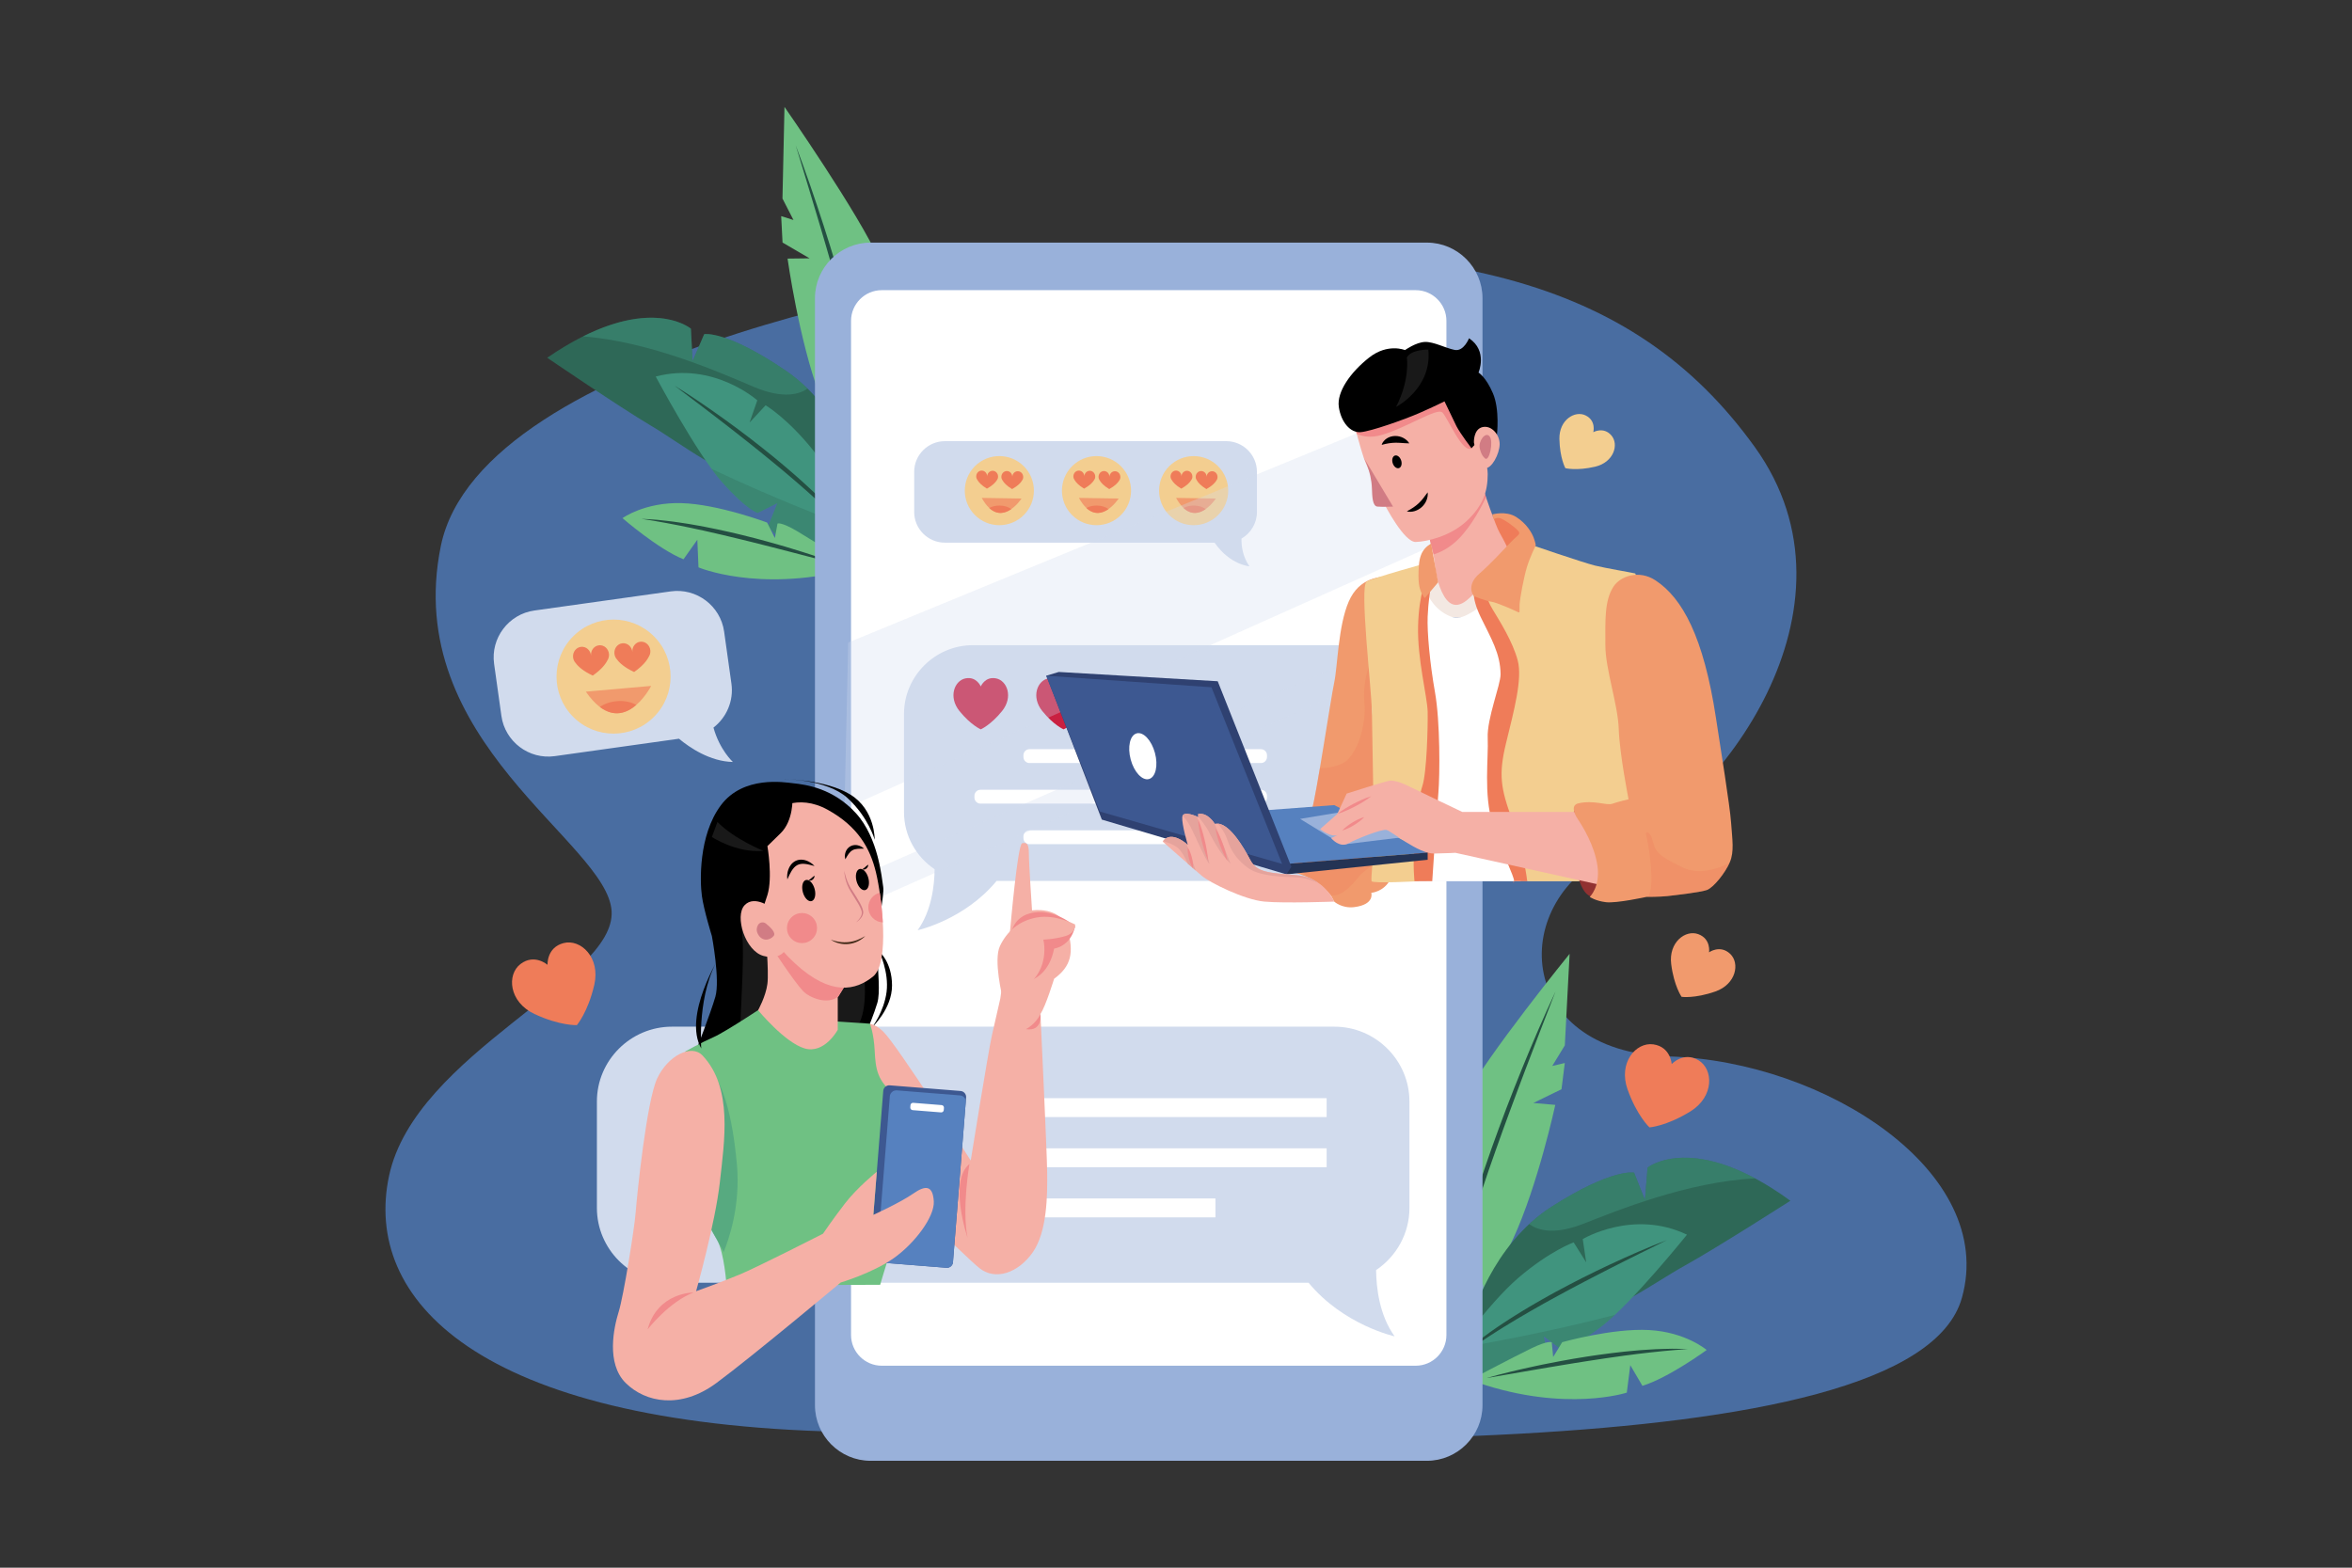<?xml version="1.0" encoding="utf-8"?>
<!-- Generator: Adobe Illustrator 27.5.0, SVG Export Plug-In . SVG Version: 6.00 Build 0)  -->
<svg version="1.1" id="_x30_5" xmlns="http://www.w3.org/2000/svg" xmlns:xlink="http://www.w3.org/1999/xlink" x="0px" y="0px"
	 viewBox="0 0 4680 3120" style="enable-background:new 0 0 4680 3120;" xml:space="preserve">
<rect x="0" y="0" width="4680" height="3120" fill="#333333" stroke="none"/>
<g>
	<rect id="_x30_5_1_" style="opacity:0;fill:#FFFFFF;" width="4680" height="3120"/>
	<g>
		<g>
			<path style="fill:#496DA1;" d="M2154.573,519.488c-207.452,17.379-1197.978,177.452-1277.458,567.407
				s331.304,588.489,339.862,726.281s-390.856,283.176-442.829,526.974c-51.972,243.797,171.362,492.326,896.821,509.341
				s2135.392,82.515,2232.903-266.798c69.619-249.395-270.589-470.788-583.07-480.185s-318.881-315.241-110.17-405.73
				c208.711-90.49,511.783-486.319,281.071-807.101C3248.323,551.28,2864.828,459.986,2154.573,519.488z"/>
		</g>
		<g>
			<g>
				<g>
					<path style="fill:#6FC183;" d="M1560.956,212.742c0,0,149.695,214.862,189.182,305.864
						c39.487,91.001,73.257,248.979,44.824,357.935c-28.433,108.955-38.361,122.471-38.361,122.471s-84.211-101.833-125.547-212.09
						c-41.337-110.257-63.972-272.256-63.972-272.256l43.828-0.55l-53.817-31.409l-2.695-52.552l24.451,7.695l-21.891-42.715
						L1560.956,212.742z"/>
				</g>
				<g>
					<path style="fill:#244F42;" d="M1583.219,289.07c10.098,26.32,19.513,52.889,28.806,79.5
						c4.601,13.321,9.121,26.669,13.616,40.028c4.499,13.357,8.83,26.769,13.176,40.177c8.724,26.807,16.962,53.769,25.113,80.76
						c4.075,13.496,7.95,27.052,11.844,40.602c3.883,13.554,7.686,27.132,11.428,40.728c7.345,27.229,14.442,54.531,21.048,81.961
						c3.277,13.721,6.417,27.476,9.459,41.254c1.525,6.888,3.005,13.787,4.453,20.693c1.397,6.917,2.809,13.83,4.13,20.764
						c2.66,13.861,5.253,27.738,7.462,41.685c2.216,13.945,4.236,27.923,5.899,41.948c1.595,14.032,2.927,28.102,3.59,42.213
						c0.144,3.529,0.331,7.053,0.375,10.586l0.114,5.293c0.021,1.765,0.003,3.531-0.003,5.296
						c-0.005,7.058-0.373,14.113-0.873,21.138c0.047-7.048-0.039-14.084-0.486-21.106l-0.286-5.265l-0.394-5.259
						c-0.23-3.506-0.604-7.003-0.934-10.501c-1.399-13.986-3.252-27.92-5.48-41.796c-2.17-13.884-4.636-27.722-7.328-41.517
						c-2.682-13.796-5.508-27.568-8.532-41.297c-6.082-27.451-12.49-54.838-19.439-82.096c-6.836-27.285-13.981-54.5-21.45-81.63
						c-7.31-27.173-14.983-54.252-22.749-81.307c-3.857-13.535-7.755-27.06-11.721-40.565l-11.92-40.514
						C1616.09,396.863,1599.717,342.97,1583.219,289.07z"/>
				</g>
				<g>
					<path style="fill:#77AFAA;" d="M1680.417,888.264c59.919-106.082,74.764-258.178,77.919-349.563
						c35.716,92.824,63.065,236.521,36.625,337.839c-28.433,108.956-38.361,122.471-38.361,122.471
						S1718.122,952.475,1680.417,888.264z"/>
				</g>
			</g>
			<g>
				<g>
					<path style="fill:#2E6857;" d="M1715.916,964.963c0,0-34.528-147.261-152.916-227.744
						c-118.388-80.483-161.743-72.197-161.743-72.197l-23.13,53.562l-3.388-64.425c0,0-89.77-76.819-285.929,57.813
						c0,0,144.383,98.482,206.208,135.065c61.825,36.584,140.701,101.474,226.735,117.204
						C1607.787,979.973,1715.916,964.963,1715.916,964.963z"/>
				</g>
				<g style="opacity:0.5;">
					<path style="fill:#40947E;" d="M1374.74,654.16l3.388,64.425l23.129-53.563c0,0,43.355-8.286,161.743,72.197
						c16.14,10.972,30.71,23.191,43.858,36.104c-14.649,10.429-46.782,22.08-106.855-3.343
						c-64.829-27.436-204.584-89.95-339.853-100.518C1306.85,596.074,1374.74,654.16,1374.74,654.16z"/>
				</g>
			</g>
			<g>
				<g>
					<path style="fill:#40947E;" d="M1727.779,1090.298c0,0-58.565-130.213-109.878-194.248
						c-51.313-64.035-94.52-89.455-94.52-89.455l-31.923,34.434l15.413-44.252c0,0-87.038-77.76-202.1-47.411
						c0,0,81.757,153.543,131.835,210.03c50.078,56.487,71.149,61.386,71.149,61.386l39.133-19.518l-18.221,45.308
						C1528.667,1046.572,1570.331,1119.041,1727.779,1090.298z"/>
				</g>
				<g>
					<path style="fill:#244F42;" d="M1342.003,767.418c17.429,10.66,34.446,21.958,51.394,33.359
						c8.449,5.735,16.842,11.554,25.227,17.387c8.383,5.835,16.666,11.811,24.956,17.777c16.605,11.903,32.901,24.228,49.168,36.596
						c16.2,12.456,32.164,25.221,48.037,38.103l11.797,9.794l11.708,9.903c3.915,3.287,7.775,6.639,11.641,9.984
						c3.853,3.361,7.772,6.644,11.55,10.092l11.419,10.244l11.298,10.38c3.781,3.442,7.49,6.967,11.196,10.493
						c3.687,3.547,7.409,7.053,11.025,10.675c14.688,14.244,28.803,29.094,42.405,44.382c13.495,15.376,26.524,31.212,38.029,48.106
						c-13.096-15.677-26.929-30.634-41.259-45.09l-5.34-5.449l-5.443-5.351l-5.453-5.338c-1.811-1.785-3.632-3.56-5.497-5.292
						l-11.062-10.512l-11.21-10.357c-15.086-13.657-30.175-27.309-45.71-40.468c-15.445-13.257-30.988-26.406-46.798-39.241
						c-15.701-12.966-31.591-25.709-47.56-38.358c-15.919-12.716-32.058-25.153-48.129-37.692l-24.237-18.644
						c-8.077-6.22-16.191-12.395-24.32-18.552C1374.624,791.963,1358.309,779.717,1342.003,767.418z"/>
				</g>
				<g style="opacity:0.3;">
					<path style="fill:#2E6857;" d="M1415.729,933.009c117.273,55.967,241.879,103.967,296.52,124.35
						c9.654,19.875,15.53,32.939,15.53,32.939c-157.448,28.743-199.112-43.727-199.112-43.727l18.221-45.307l-39.132,19.518
						c0,0-21.071-4.898-71.149-61.386C1430.099,952.057,1423.057,943.076,1415.729,933.009z"/>
				</g>
			</g>
			<g>
				<g>
					<path style="fill:#6FC183;" d="M1716.879,1139.313c0,0-98.193-63.025-130.785-82.201s-39.017-15.09-39.017-15.09l-5.259,28.831
						l-15.421-30.86c0,0-97.449-36.648-170.565-38.677c-73.115-2.029-117.201,29.891-117.201,29.891s71.089,61.729,121.394,81.864
						l27.511-38.899l2.333,55.001c0,0,117.043,49.669,296.153,5.438L1716.879,1139.313z"/>
				</g>
				<g>
					<path style="fill:#244F42;" d="M1670.598,1123.874l-98.09-25.575l-24.512-6.331c-8.176-2.084-16.325-4.272-24.525-6.257
						l-24.536-6.192l-24.569-6.036c-8.169-2.099-16.397-3.934-24.595-5.907l-12.297-2.96c-4.094-1.008-8.223-1.849-12.324-2.827
						l-24.651-5.656l-12.367-2.617l-12.352-2.712c-33.012-6.867-66.111-13.229-99.583-18.249c4.222,0.2,8.441,0.47,12.667,0.704
						l12.676,0.82c4.239,0.197,8.436,0.726,12.645,1.173l12.63,1.368c4.206,0.493,8.425,0.927,12.618,1.506l12.57,1.819
						c4.194,0.592,8.377,1.248,12.565,1.886l6.279,0.972l6.253,1.102l12.509,2.206l12.493,2.3l24.888,5.056
						c8.307,1.65,16.548,3.578,24.801,5.451l12.369,2.864c4.128,0.936,8.239,1.934,12.344,2.96l24.623,6.175
						c8.174,2.185,16.355,4.339,24.514,6.576c8.17,2.195,16.284,4.592,24.426,6.885c4.064,1.17,8.142,2.291,12.195,3.501
						l12.142,3.682c8.094,2.456,16.197,4.875,24.242,7.491l12.08,3.874l12.05,3.968
						C1638.803,1112.295,1654.804,1117.788,1670.598,1123.874z"/>
				</g>
			</g>
		</g>
		<g>
			<g>
				<g>
					<path style="fill:#6FC183;" d="M3123.222,1898.321c0,0-165.228,203.161-211.359,290.981
						c-46.132,87.82-91.532,242.856-71.263,353.621c20.269,110.765,29.167,124.98,29.167,124.98s91.536-95.303,140.941-202.188
						c49.405-106.885,84-266.758,84-266.758l-43.666-3.802l56-27.329l6.588-52.208l-24.954,5.859l25-40.973L3123.222,1898.321z"/>
				</g>
				<g>
					<path style="fill:#244F42;" d="M3095.356,1972.787c-20.453,52.527-40.78,105.055-60.784,157.696l-14.894,39.518
						c-4.958,13.174-9.849,26.372-14.699,39.584c-9.753,26.404-19.414,52.839-28.721,79.395c-9.462,26.5-18.607,53.11-27.449,79.813
						c-8.953,26.668-17.375,53.503-25.478,80.427c-4.034,13.468-7.874,26.991-11.573,40.551
						c-3.709,13.557-7.195,27.174-10.389,40.858c-3.251,13.672-6.134,27.431-8.567,41.274c-0.589,3.463-1.221,6.924-1.711,10.403
						l-0.783,5.215l-0.676,5.229c-0.968,6.97-1.575,13.98-2.052,21.012c0.023-7.043,0.179-14.105,0.698-21.145
						c0.125-1.76,0.238-3.523,0.39-5.281l0.506-5.271c0.305-3.52,0.753-7.02,1.159-10.529c1.708-14.023,4.081-27.955,6.713-41.831
						c2.698-13.863,5.75-27.653,8.995-41.395c3.238-13.745,6.853-27.391,10.535-41.016c1.831-6.816,3.753-13.605,5.659-20.4
						c1.956-6.779,3.944-13.549,5.976-20.305c4.056-13.514,8.208-26.999,12.495-40.439c8.624-26.864,17.727-53.564,27.072-80.173
						c4.741-13.281,9.542-26.539,14.419-39.767c4.888-13.225,9.759-26.455,14.825-39.611c10.132-26.312,20.348-52.588,31.037-78.674
						c5.329-13.049,10.643-26.102,16.121-39.089c5.474-12.988,10.971-25.965,16.549-38.907
						C3071.972,2024.082,3083.333,1998.285,3095.356,1972.787z"/>
				</g>
				<g>
					<path style="fill:#77AFAA;" d="M2953.958,2563.115c-51.881-110.236-55.398-263.015-51.763-354.381
						c-42.506,89.917-80.444,231.189-61.596,334.189c20.269,110.765,29.167,124.979,29.167,124.979
						S2911.592,2624.35,2953.958,2563.115z"/>
				</g>
			</g>
			<g>
				<g>
					<path style="fill:#2E6857;" d="M2928.3,2624.488c0,0,38.776-146.2,159.444-223.222
						c120.668-77.022,163.765-67.484,163.765-67.484l21.57,54.209l5.251-64.3c0,0,91.956-74.189,284.135,66.066
						c0,0-147.173,94.261-210.031,129.04c-62.858,34.779-143.579,97.359-230.032,110.592
						C3035.948,2642.621,2928.3,2624.488,2928.3,2624.488z"/>
				</g>
				<g style="opacity:0.5;">
					<path style="fill:#40947E;" d="M3278.33,2323.69l-5.251,64.3l-21.569-54.209c0,0-43.097-9.538-163.765,67.485
						c-16.451,10.5-31.369,22.293-44.885,34.819c14.341,10.848,46.124,23.425,106.907-0.249
						c65.596-25.548,207.103-83.99,342.62-90.639C3347.872,2267.594,3278.33,2323.69,3278.33,2323.69z"/>
				</g>
			</g>
			<g>
				<g>
					<path style="fill:#40947E;" d="M2877.405,2712.977c0,0,81.902-116.95,144.295-170.249
						c62.392-53.299,109.594-70.183,109.594-70.183l24.913,39.801l-6.858-46.355c0,0,100.054-60.094,207.402-8.745
						c0,0-109.051,135.526-168.817,181.642c-59.767,46.116-81.381,46.984-81.381,46.984l-34.788-26.498l9.418,47.917
						C3081.183,2707.292,3026.69,2770.682,2877.405,2712.977z"/>
				</g>
				<g>
					<path style="fill:#244F42;" d="M3316.798,2468.011c-18.32,9.03-36.639,18.005-54.88,27.137
						c-9.138,4.526-18.264,9.073-27.363,13.672l-27.298,13.778c-18.134,9.309-36.316,18.506-54.333,28.017
						c-18.054,9.437-36.048,18.98-53.899,28.778c-17.934,9.648-35.663,19.656-53.316,29.788
						c-17.723,10.019-35.101,20.606-52.476,31.198l-12.95,8.075l-12.834,8.256c-2.156,1.352-4.277,2.755-6.391,4.169l-6.355,4.223
						l-6.349,4.238l-6.266,4.353c-16.783,11.518-33.171,23.622-48.97,36.571c14.464-14.442,30.226-27.559,46.361-40.137
						c16.223-12.472,32.869-24.417,49.963-35.66c4.23-2.882,8.542-5.629,12.828-8.423c4.301-2.77,8.604-5.538,12.962-8.211
						l13.042-8.082l13.135-7.925c4.357-2.681,8.821-5.171,13.235-7.752c4.424-2.563,8.844-5.133,13.304-7.629l13.355-7.537
						l13.422-7.413c18.004-9.683,36.075-19.235,54.32-28.438c18.294-9.105,36.609-18.162,55.149-26.747
						c9.261-4.309,18.515-8.629,27.843-12.792c9.328-4.16,18.661-8.305,28.035-12.358
						C3278.851,2483.134,3297.682,2475.22,3316.798,2468.011z"/>
				</g>
				<g style="opacity:0.3;">
					<path style="fill:#2E6857;" d="M3213.381,2616.875c-125.676,33.027-257.064,56.856-314.554,66.652
						c-13.203,17.717-21.421,29.45-21.421,29.45c149.285,57.705,203.778-5.686,203.778-5.686l-9.418-47.917l34.788,26.498
						c0,0,21.615-0.868,81.381-46.984C3195.699,2632.897,3204.298,2625.393,3213.381,2616.875z"/>
				</g>
			</g>
			<g>
				<g>
					<path style="fill:#6FC183;" d="M2910.283,2754.124c0,0,103.159-54.518,137.252-70.877c34.093-16.359,40.15-11.745,40.15-11.745
						l2.808,29.172l17.969-29.449c0,0,100.193-28.298,173.219-24.153c73.026,4.145,114.262,39.67,114.262,39.67
						s-76.043,55.512-127.866,71.333l-24.132-41.081l-6.964,54.608c0,0-120.815,39.62-295.557-19.561L2910.283,2754.124z"/>
				</g>
				<g>
					<path style="fill:#244F42;" d="M2957.701,2742.643c16.251-4.731,32.658-8.855,49.087-12.884l12.342-2.937l12.364-2.841
						c8.237-1.928,16.515-3.655,24.787-5.419l12.409-2.645c4.14-0.864,8.298-1.637,12.447-2.46c8.306-1.598,16.593-3.302,24.92-4.8
						c8.319-1.541,16.652-2.997,24.981-4.485l25.056-4.076c4.176-0.677,8.358-1.324,12.55-1.909l12.566-1.81
						c8.382-1.171,16.756-2.397,25.172-3.34l25.226-2.939l12.643-1.238l12.65-1.143l6.323-0.571l6.339-0.438
						c4.226-0.283,8.45-0.584,12.679-0.82l12.678-0.752c4.228-0.223,8.468-0.3,12.7-0.437l12.7-0.297
						c4.232-0.09,8.458-0.263,12.698-0.102l12.7,0.252c4.231,0.124,8.458,0.21,12.681,0.367
						c-33.776,2.178-67.294,5.726-100.768,9.784l-12.537,1.66l-12.544,1.564l-25.04,3.557c-4.168,0.628-8.354,1.118-12.519,1.777
						l-12.502,1.912c-8.335,1.275-16.688,2.409-25.006,3.812l-24.99,3.942l-24.971,4.1c-8.338,1.286-16.642,2.778-24.965,4.166
						l-24.959,4.24L2957.701,2742.643z"/>
				</g>
			</g>
		</g>
		<g>
			<path style="fill:#F3CE90;" d="M3206.305,866.537c-15.565-17.999-35.964-6.409-35.964-6.409s6.184-22.632-15.106-33.26
				s-53.086,8.57-52.331,46.721c0.755,38.152,11.818,58.142,11.818,58.142s22.105,5.775,59.258-2.931
				C3211.133,920.093,3221.869,884.536,3206.305,866.537z"/>
		</g>
		<g>
			<path style="fill:#EF7C59;" d="M3379.529,2110.039c-30.115-17.868-53.185,7.817-53.185,7.817s-1.918-34.471-36.588-39.383
				c-34.67-4.911-70.102,36.706-51.265,89.605c18.837,52.899,43.597,75.644,43.597,75.644s33.546-2.243,81.345-31.713
				S3409.644,2127.907,3379.529,2110.039z"/>
		</g>
		<g>
			<path style="fill:#F19A6D;" d="M3442.512,1898.188c-19.981-18.633-41.842-2.895-41.842-2.895s4.276-26.596-21.334-36.111
				c-25.61-9.515-59.546,16.31-53.993,59.769c5.552,43.459,20.639,64.918,20.639,64.918s25.944,3.874,67.285-10.632
				C3454.608,1958.731,3462.492,1916.821,3442.512,1898.188z"/>
		</g>
		<g>
			<path style="fill:#EF7C59;" d="M1121.336,1876.911c-33.883,8.838-31.852,43.303-31.852,43.303s-25.852-22.883-53.729-1.693
				c-27.877,21.19-23.216,75.648,27.635,99.466c50.851,23.819,84.434,22.217,84.434,22.217s22.001-25.423,34.674-80.127
				C1195.17,1905.373,1155.219,1868.073,1121.336,1876.911z"/>
		</g>
		<g>
			<g>
				<g>
					<path style="fill:#99B1DA;" d="M2839.308,2907.258H1732.179c-60.816,0-110.574-49.758-110.574-110.574V593.416
						c0-60.816,49.758-110.574,110.574-110.574h1107.128c60.816,0,110.574,49.758,110.574,110.574v2203.267
						C2949.882,2857.499,2900.123,2907.258,2839.308,2907.258z"/>
				</g>
				<g>
					<path style="fill:#FFFFFF;" d="M2817.036,2718.035H1754.451c-33.576,0-61.047-27.471-61.047-61.047V638.536
						c0-33.576,27.471-61.047,61.047-61.047h1062.585c33.576,0,61.047,27.471,61.047,61.047v2018.451
						C2878.083,2690.564,2850.612,2718.035,2817.036,2718.035z"/>
				</g>
			</g>
			<g>
				<g>
					<path style="fill:#D1DBED;" d="M3210.487,1284.04h-1274.64c-75.39,0-137.073,61.683-137.073,137.073v195.011
						c0,47.268,24.25,89.145,60.922,113.812c-0.326,31.725-5.831,82.591-33.79,121.372c0,0,92.916-20.318,157.122-98.11h1227.459
						c75.39,0,137.073-61.683,137.073-137.073v-195.011C3347.56,1345.723,3285.877,1284.04,3210.487,1284.04z"/>
				</g>
				<g>
					<path style="fill:#FFFFFF;" d="M2509.06,1518.619h-460.63c-6.6,0-12-5.4-12-12v-3.604c0-6.6,5.4-12,12-12h460.63
						c6.6,0,12,5.4,12,12v3.604C2521.06,1513.219,2515.659,1518.619,2509.06,1518.619z"/>
				</g>
				<g>
					<path style="fill:#FFFFFF;" d="M2509.06,1599.358h-558.121c-6.6,0-12-5.4-12-12v-3.604c0-6.6,5.4-12,12-12h558.121
						c6.6,0,12,5.4,12,12v3.604C2521.06,1593.958,2515.659,1599.358,2509.06,1599.358z"/>
				</g>
				<g>
					<path style="fill:#FFFFFF;" d="M2509.06,1680.097h-460.63c-6.6,0-12-5.4-12-12v-3.604c0-6.6,5.4-12,12-12h460.63
						c6.6,0,12,5.4,12,12v3.604C2521.06,1674.697,2515.659,1680.097,2509.06,1680.097z"/>
				</g>
				<g>
					<g>
						<path style="fill:#C92041;" d="M1981.991,1350.125c-21.98-4.396-30.458,16.014-30.458,16.014s-8.478-20.41-30.458-16.014
							c-21.98,4.396-34.54,37.052-11.932,64.997c22.608,27.946,42.39,36.424,42.39,36.424s19.782-8.478,42.39-36.424
							C2016.531,1387.177,2003.971,1354.521,1981.991,1350.125z"/>
					</g>
					<g>
						<path style="fill:#C92041;" d="M2146.788,1350.125c-21.98-4.396-30.458,16.014-30.458,16.014s-8.478-20.41-30.458-16.014
							s-34.54,37.052-11.932,64.997c22.608,27.946,42.39,36.424,42.39,36.424s19.782-8.478,42.389-36.424
							C2181.327,1387.177,2168.768,1354.521,2146.788,1350.125z"/>
					</g>
					<g>
						<path style="fill:#C92041;" d="M2311.584,1350.125c-21.98-4.396-30.458,16.014-30.458,16.014s-8.478-20.41-30.458-16.014
							c-21.98,4.396-34.54,37.052-11.932,64.997c22.608,27.946,42.39,36.424,42.39,36.424s19.782-8.478,42.39-36.424
							C2346.124,1387.177,2333.564,1354.521,2311.584,1350.125z"/>
					</g>
				</g>
			</g>
			<g>
				<g>
					<path style="fill:#D1DBED;" d="M1336.987,2043.274h1318.229c82.107,0,149.286,67.011,149.286,148.913v211.855
						c0,51.351-26.411,96.844-66.35,123.642c0.355,34.465,6.351,89.725,36.8,131.855c0,0-101.194-22.073-171.121-106.584H1336.987
						c-82.107,0-149.286-67.011-149.286-148.913v-211.855C1187.701,2110.285,1254.88,2043.274,1336.987,2043.274z"/>
				</g>
				<g>
					<rect x="2012.017" y="2185.553" style="fill:#FFFFFF;" width="627.744" height="37.607"/>
				</g>
				<g>
					<rect x="2012.017" y="2285.356" style="fill:#FFFFFF;" width="627.744" height="37.607"/>
				</g>
				<g>
					<rect x="2012.017" y="2385.158" style="fill:#FFFFFF;" width="406.443" height="37.607"/>
				</g>
			</g>
			<g>
				<g>
					<path style="fill:#D1DBED;" d="M1880.046,877.989h560c33.55,0,61,27.45,61,61v80c0,22.54-12.399,42.312-30.705,52.871
						c-0.333,14.118,2.029,35.506,15.705,55.129c0,0-38.262-2.449-69.246-47h-536.754c-33.55,0-61-27.45-61-61v-80
						C1819.046,905.439,1846.496,877.989,1880.046,877.989z"/>
				</g>
				<g>
					<g>
						
							<ellipse transform="matrix(0.707 -0.707 0.707 0.707 5.379 1965.681)" style="fill:#F3CE90;" cx="2375.477" cy="976.348" rx="68.768" ry="68.768"/>
					</g>
					<g>
						<path style="fill:#F19A6D;" d="M2340.171,990.923l79.073,1.245C2419.245,992.168,2376.95,1057.528,2340.171,990.923z"/>
					</g>
					<g>
						<path style="fill:#EF7C59;" d="M2399.028,1013.128c-5.656-4.148-13.844-6.824-22.989-6.968
							c-8.022-0.126-15.367,1.719-20.955,4.852C2371.158,1026.004,2387.07,1021.489,2399.028,1013.128z"/>
					</g>
					<g>
						<path style="fill:#EF7C59;" d="M2372.626,948.682c0.111-6.371-4.665-11.62-10.666-11.724
							c-6.001-0.104-10.955,4.976-11.066,11.347c0.11-6.371-4.665-11.62-10.666-11.724c-6.001-0.104-10.955,4.976-11.066,11.347
							c0,0-0.019,0.206,0.004,0.594c0.078,2.581,0.959,4.951,2.389,6.836c2.579,4.438,7.912,10.497,18.919,17.149
							c11.231-6.267,16.771-12.137,19.502-16.483c1.494-1.834,2.456-4.172,2.624-6.749
							C2372.638,948.888,2372.626,948.682,2372.626,948.682z"/>
					</g>
					<g>
						<path style="fill:#EF7C59;" d="M2422.66,949.549c0.11-6.371-4.665-11.62-10.666-11.724
							c-6.001-0.104-10.955,4.976-11.066,11.347c0.111-6.371-4.665-11.62-10.666-11.724c-6.001-0.104-10.955,4.976-11.066,11.347
							c0,0-0.019,0.206,0.004,0.594c0.079,2.581,0.959,4.951,2.389,6.836c2.58,4.438,7.912,10.497,18.919,17.149
							c11.231-6.267,16.771-12.137,19.502-16.483c1.494-1.834,2.457-4.172,2.624-6.749
							C2422.671,949.755,2422.66,949.549,2422.66,949.549z"/>
					</g>
				</g>
				<g>
					<g>
						
							<ellipse transform="matrix(0.707 -0.707 0.707 0.707 -51.247 1828.974)" style="fill:#F3CE90;" cx="2182.143" cy="976.348" rx="68.768" ry="68.768"/>
					</g>
					<g>
						<path style="fill:#F19A6D;" d="M2146.838,990.923l79.073,1.245C2225.911,992.168,2183.616,1057.528,2146.838,990.923z"/>
					</g>
					<g>
						<path style="fill:#EF7C59;" d="M2205.694,1013.128c-5.656-4.148-13.844-6.824-22.989-6.968
							c-8.022-0.126-15.367,1.719-20.955,4.852C2177.824,1026.004,2193.737,1021.489,2205.694,1013.128z"/>
					</g>
					<g>
						<path style="fill:#EF7C59;" d="M2179.293,948.682c0.11-6.371-4.665-11.62-10.666-11.724
							c-6.001-0.104-10.955,4.976-11.066,11.347c0.111-6.371-4.665-11.62-10.666-11.724c-6.001-0.104-10.955,4.976-11.066,11.347
							c0,0-0.019,0.206,0.004,0.594c0.079,2.581,0.959,4.951,2.389,6.836c2.579,4.438,7.912,10.497,18.919,17.149
							c11.231-6.267,16.771-12.137,19.502-16.483c1.494-1.834,2.457-4.172,2.624-6.749
							C2179.305,948.888,2179.293,948.682,2179.293,948.682z"/>
					</g>
					<g>
						<path style="fill:#EF7C59;" d="M2229.326,949.549c0.11-6.371-4.665-11.62-10.666-11.724
							c-6.001-0.104-10.955,4.976-11.066,11.347c0.11-6.371-4.665-11.62-10.666-11.724c-6.001-0.104-10.955,4.976-11.066,11.347
							c0,0-0.019,0.206,0.004,0.594c0.078,2.581,0.959,4.951,2.389,6.836c2.58,4.438,7.912,10.497,18.919,17.149
							c11.231-6.267,16.771-12.137,19.502-16.483c1.494-1.834,2.456-4.172,2.624-6.749
							C2229.338,949.755,2229.326,949.549,2229.326,949.549z"/>
					</g>
				</g>
				<g>
					<g>
						
							<ellipse transform="matrix(0.707 -0.707 0.707 0.707 -107.873 1692.267)" style="fill:#F3CE90;" cx="1988.81" cy="976.348" rx="68.768" ry="68.768"/>
					</g>
					<g>
						<path style="fill:#F19A6D;" d="M1953.505,990.923l79.073,1.245C2032.578,992.168,1990.283,1057.528,1953.505,990.923z"/>
					</g>
					<g>
						<path style="fill:#EF7C59;" d="M2012.361,1013.128c-5.656-4.148-13.844-6.824-22.989-6.968
							c-8.022-0.126-15.367,1.719-20.955,4.852C1984.491,1026.004,2000.404,1021.489,2012.361,1013.128z"/>
					</g>
					<g>
						<path style="fill:#EF7C59;" d="M1985.96,948.682c0.11-6.371-4.665-11.62-10.666-11.724
							c-6.001-0.104-10.955,4.976-11.066,11.347c0.11-6.371-4.665-11.62-10.666-11.724c-6.001-0.104-10.955,4.976-11.066,11.347
							c0,0-0.019,0.206,0.004,0.594c0.078,2.581,0.959,4.951,2.389,6.836c2.58,4.438,7.912,10.497,18.919,17.149
							c11.231-6.267,16.771-12.137,19.502-16.483c1.494-1.834,2.456-4.172,2.624-6.749
							C1985.972,948.888,1985.96,948.682,1985.96,948.682z"/>
					</g>
					<g>
						<path style="fill:#EF7C59;" d="M2035.993,949.549c0.11-6.371-4.665-11.62-10.666-11.724
							c-6.001-0.104-10.955,4.976-11.066,11.347c0.11-6.371-4.665-11.62-10.666-11.724c-6.001-0.104-10.955,4.976-11.066,11.347
							c0,0-0.019,0.206,0.004,0.594c0.078,2.581,0.959,4.951,2.389,6.836c2.579,4.438,7.912,10.497,18.919,17.149
							c11.231-6.267,16.771-12.137,19.502-16.483c1.494-1.834,2.456-4.172,2.624-6.749
							C2036.005,949.755,2035.993,949.549,2035.993,949.549z"/>
					</g>
				</g>
			</g>
			<g style="opacity:0.3;">
				<g>
					<polygon style="fill:#D1DBED;" points="1687.781,1278.749 2877.405,789.205 2877.405,1074.012 1680.417,1609.651 					"/>
				</g>
				<g>
					<polygon style="fill:#D1DBED;" points="1683.579,1755.524 2881.605,1229.71 2881.605,1284.105 1680.417,1817.099 					"/>
				</g>
			</g>
		</g>
		<g>
			<g>
				<path style="fill:#D1DBED;" d="M1458.32,1516.48c0,0-26.237-23.784-38.671-68.402c25.817-20.017,40.593-52.958,35.753-87.459
					l-14.537-103.623c-7.183-51.203-54.953-87.22-106.156-80.037l-271.514,38.089c-51.203,7.183-87.22,54.953-80.037,106.156
					l14.537,103.623c7.183,51.203,54.954,87.22,106.157,80.036l247.156-34.672C1372.317,1487.889,1412.73,1515.511,1458.32,1516.48z
					"/>
			</g>
			<g>
				<g>
					
						<ellipse transform="matrix(0.707 -0.707 0.707 0.707 -594.514 1257.888)" style="fill:#F3CE90;" cx="1221.148" cy="1346.585" rx="113.508" ry="113.508"/>
				</g>
				<g>
					<path style="fill:#F19A6D;" d="M1165.67,1376.534l130.032-11.44C1295.702,1365.095,1237.409,1479.612,1165.67,1376.534z"/>
				</g>
				<g>
					<path style="fill:#EF7C59;" d="M1266.085,1402.954c-9.994-5.846-23.892-8.843-38.93-7.52
						c-13.192,1.161-24.935,5.443-33.575,11.54C1222.524,1428.845,1247.879,1418.719,1266.085,1402.954z"/>
				</g>
				<g>
					<path style="fill:#EF7C59;" d="M1211.751,1301.65c-0.905-10.478-9.64-18.282-19.51-17.429s-17.137,10.038-16.232,20.516
						c-0.905-10.478-9.64-18.282-19.51-17.429c-9.87,0.853-17.137,10.038-16.232,20.516c0,0,0.004,0.341,0.107,0.974
						c0.569,4.224,2.419,7.965,5.087,10.816c4.992,6.847,14.78,15.885,33.985,24.929c17.371-12.203,25.464-22.786,29.208-30.387
						c2.14-3.266,3.321-7.269,3.157-11.528C1211.805,1301.987,1211.751,1301.65,1211.751,1301.65z"/>
				</g>
				<g>
					<path style="fill:#EF7C59;" d="M1294.042,1294.542c-0.905-10.478-9.64-18.282-19.51-17.429
						c-9.87,0.852-17.137,10.038-16.232,20.516c-0.905-10.478-9.64-18.282-19.51-17.429c-9.87,0.852-17.137,10.038-16.232,20.516
						c0,0,0.004,0.342,0.108,0.974c0.569,4.224,2.419,7.965,5.087,10.816c4.992,6.847,14.78,15.885,33.985,24.929
						c17.37-12.203,25.464-22.786,29.208-30.387c2.14-3.266,3.321-7.269,3.157-11.528
						C1294.096,1294.879,1294.042,1294.542,1294.042,1294.542z"/>
				</g>
			</g>
		</g>
		<g>
			<g>
				<path d="M1749.409,1893.561c0,0,19.813,40.905,14.7,80.531c-5.113,39.626-28.761,70.305-28.761,70.305
					s39.626-36.431,39.626-83.088C1774.975,1914.653,1749.409,1893.561,1749.409,1893.561z"/>
			</g>
			<g>
				<path style="fill:#F5B0A6;" d="M1709.783,2041.201c0,0,19.853-15.339,47.955,12.144
					c28.102,27.483,173.825,256.293,173.825,256.293s35.153-218.584,42.183-249.262c7.031-30.679,16.617-72.861,16.617-72.861
					l19.813-138.447c0,0,14.7-168.977,23.648-170.894c8.948-1.917,13.422,0.639,13.422,20.452c0,19.813,6.318,113.286,6.318,113.286
					s56.956-9.256,70.378,37.156s7.819,73.895-26.449,98.821c0,0-16.373,53.687-27.238,70.305c0,0,12.783,268.437,13.422,314.454
					c0.639,46.018,0,118.879-28.761,159.784c-28.761,40.905-74.14,56.883-106.097,31.318
					c-31.957-25.565-182.792-177.679-182.792-177.679s-39.626-113.127-56.244-187.266
					C1693.166,2084.663,1709.783,2041.201,1709.783,2041.201z"/>
			</g>
			<g>
				<path d="M1576.911,1558.655c-14.91-1.529-97.856-15.978-142.595,44.1c-44.739,60.079-41.544,152.405-37.709,180.381
					c3.835,27.977,19.891,79.746,19.891,79.746s16.54,87.562,6.953,120.797c-9.587,33.235-38.348,106.736-38.348,106.736
					s21.092,102.261,114.405,107.375c93.314,5.113,205.801-101.622,217.306-127.188c11.504-25.565,22.37-53.048,28.761-74.14
					c6.391-21.091,1.278-60.718,0-105.457c-1.278-44.74,14.687-108.653,11.818-125.91c-2.87-17.257-9.261-97.149-54-146.362
					C1658.652,1569.52,1605.71,1561.608,1576.911,1558.655z"/>
			</g>
			<g style="opacity:0.1;">
				<path style="fill:#FFFFFF;" d="M1571.42,1616.365c-88.97,48-100.395,176.253-94.682,240.127
					c5.712,63.873-6.733,181.873-3.01,212.873c3.723,31,192.723,2,218.723-13s32.352-63.88,26.707-120.918
					C1713.512,1878.408,1571.42,1616.365,1571.42,1616.365z"/>
			</g>
			<g>
				<path style="fill:#6FC183;" d="M1526.991,1998.205c0,0-82.546,55.107-107.375,66.005
					c-24.828,10.898-55.605,28.122-55.605,28.122s-36.431,59.44-19.813,161.062c16.618,101.623,67.748,188.545,82.448,214.11
					c14.7,25.565,18.958,90.497,18.958,90.497l305.723-1.018c0,0,41.544-141.249,67.748-204.523
					c26.205-63.274-3.196-148.918-38.348-174.484c-35.152-25.565-38.517-51.108-40.262-86.549
					c-1.745-35.441-9.494-54.15-9.494-54.15l-87.019-5.663L1526.991,1998.205z"/>
			</g>
			<g>
				<path style="fill:#F5B0A6;" d="M1523.223,1856.491c0,0,6.964,76.696,3.768,101.622c-3.196,24.926-18.535,52.409-18.535,52.409
					s53.048,64.552,92.675,76.057c39.626,11.505,65.831-37.07,65.831-37.07v-64.552l16.618-26.844L1523.223,1856.491z"/>
			</g>
			<g>
				<path style="fill:#F18A8B;" d="M1668.007,1983.268l15.571-25.154l-134.797-85.425l-16.038,8.729
					c0,0,47.272,72.464,65.167,90.999C1611.298,1986.283,1646.996,2000.348,1668.007,1983.268z"/>
			</g>
			<g>
				<path style="fill:#F5B0A6;" d="M1518.682,1627.681c21.315-18.883,68.387-49.213,128.466-15.978
					c60.079,33.235,84.366,76.696,95.87,124.631s28.122,179.597-5.752,207.08c-33.874,27.483-83.727,39.967-155.31-26.034
					C1510.373,1851.378,1423.451,1712.047,1518.682,1627.681z"/>
			</g>
			<g>
				<path d="M1576.843,1588.055c0,0,2.557,44.74-23.648,70.305c-26.204,25.565-26.204,25.565-26.204,25.565s10.865,62.355,0,97.328
					c-10.865,34.973-18.535,50.951-18.535,50.951s-56.244-3.835-62.635-113.127
					C1439.429,1609.785,1576.843,1588.055,1576.843,1588.055z"/>
			</g>
			<g>
				<path d="M1558.308,1550.346c0,0,86.283,0,127.827,37.709c41.544,37.709,54.326,83.088,54.326,83.088s1.278-58.8-47.935-89.479
					C1643.313,1550.985,1558.308,1550.346,1558.308,1550.346z"/>
			</g>
			<g>
				<path d="M1432.399,1902.509c0,0-74.14,118.879-37.07,184.071C1395.329,2086.58,1386.381,1974.731,1432.399,1902.509z"/>
			</g>
			<g>
				<path style="fill:#F5B0A6;" d="M1537.856,1808.556c0,0-35.792-28.761-56.244-7.031c-20.452,21.731,1.278,91.396,37.709,100.983
					c36.431,9.587,48.574-14.061,47.296-29.4C1565.339,1857.77,1537.856,1808.556,1537.856,1808.556z"/>
			</g>
			<g>
				<path style="fill:#D17C84;" d="M1523.926,1837.981c-5.07-4.043-12.614-2.578-15.751,3.097c-2.487,4.5-3.79,10.467-0.358,17.331
					c7.67,15.339,23.191,14.061,31.499,4.474C1544.868,1856.477,1532.647,1844.936,1523.926,1837.981z"/>
			</g>
			<g style="opacity:0.5;">
				<g>
					<path style="fill:#40947E;" d="M1381.034,2377.161c18.353,43.538,37.513,76.257,45.612,90.344
						c4.899,8.521,9.44,16.894,13.321,24.278c9.028-21.698,34.22-91.214,26.305-175.114
						c-9.587-101.623-28.122-166.175-64.553-203.884L1381.034,2377.161z"/>
				</g>
			</g>
			<g>
				<g>
					<path style="fill:#3D5891;" d="M1883.303,2523.119l-140.961-11.245c-6.579-0.525-11.533-6.337-11.008-12.916l26.161-327.938
						c0.525-6.579,6.337-11.532,12.916-11.008l140.961,11.245c6.579,0.525,11.532,6.337,11.008,12.916l-26.161,327.938
						C1895.694,2518.691,1889.882,2523.644,1883.303,2523.119z"/>
				</g>
				<g>
					<path style="fill:#5681BF;" d="M1883.303,2523.119l-127.104-10.139c-6.579-0.525-11.533-6.337-11.008-12.916l25.375-318.084
						c0.568-7.124,6.862-12.488,13.986-11.92l126.114,10.061c6.579,0.525,11.533,6.337,11.008,12.916l-25.454,319.075
						C1895.694,2518.691,1889.882,2523.644,1883.303,2523.119z"/>
				</g>
				<g>
					<path style="fill:#FFFFFF;" d="M1872.464,2213.902l-56.542-4.51c-2.777-0.222-4.868-2.675-4.647-5.452l0.356-4.461
						c0.222-2.777,2.675-4.868,5.453-4.647l56.542,4.511c2.777,0.221,4.868,2.675,4.647,5.452l-0.356,4.461
						C1877.695,2212.033,1875.242,2214.124,1872.464,2213.902z"/>
				</g>
			</g>
			<g>
				<path style="fill:#F5B0A6;" d="M1397.885,2100.641c-22.37-23.648-69.026,0.639-90.118,45.379
					c-21.091,44.739-40.265,232.006-42.822,265.88c-2.557,33.874-24.287,168.093-33.874,198.771
					c-9.587,30.678-25.565,102.901,14.061,141.888c39.626,38.987,109.292,52.409,180.236,0
					c70.944-52.409,247.345-200.049,247.345-200.049s62.635-18.535,104.818-47.935c42.183-29.4,82.448-83.088,80.531-113.766
					c-1.917-30.678-15.339-33.235-40.905-15.339s-79.349,42.333-79.349,42.333l6.846-85.817c0,0-38.706,31.122-63.632,63.507
					c-24.926,32.385-43.461,59.868-43.461,59.868s-127.827,65.192-164.258,80.531c-36.431,15.339-88.201,33.874-88.201,33.874
					s38.348-136.136,47.296-217.306C1441.347,2271.29,1458.77,2165.004,1397.885,2100.641z"/>
			</g>
			<g>
				<path style="fill:#F18A8B;" d="M1929.006,2316.668c0,0-15.339,88.2-3.835,146.362
					C1925.172,2463.03,1886.823,2350.542,1929.006,2316.668z"/>
			</g>
			<g>
				<path style="fill:#F18A8B;" d="M2029.99,1954.918c0,0,53.633,2.939,67.503-67.109c0,0,32.292-3.196,41.834-44.1
					c0,0-43.506-39.626-91.442-25.565c-47.935,14.061-40.266,74.779-39.626,91.396
					C2008.898,1926.157,2029.99,1954.918,2029.99,1954.918z"/>
			</g>
			<g>
				<path style="fill:#F18A8B;" d="M2041.494,2048.232c0,0,18.901-9.553,28.761-30.039
					C2070.255,2018.193,2075.368,2053.345,2041.494,2048.232z"/>
			</g>
			<g>
				<path style="fill:#F5B0A6;" d="M1994.837,1984.958c0,0-18.535-74.14-5.113-102.261c13.422-28.122,37.14-50.492,74.14-56.883
					c36.999-6.391,75.418,14.061,75.418,14.061s1.917,16.618-19.174,23.009c-21.092,6.391-44.1,7.149-44.1,7.149
					S2099.016,1956.196,1994.837,1984.958z"/>
			</g>
			<g>
				<path style="fill:#F18A8B;" d="M1288.593,2645.823c0,0,42.092-54.564,91.396-73.5
					C1379.99,2572.322,1308.406,2571.683,1288.593,2645.823z"/>
			</g>
			<g>
				
					<ellipse transform="matrix(0.966 -0.259 0.259 0.966 -404.087 477.206)" cx="1609.03" cy="1772.179" rx="12.144" ry="21.731"/>
			</g>
			<g>
				<path d="M1620.73,1742.725c0.153,1.527-0.236,2.929-0.824,4.22c-0.608,1.284-1.482,2.451-2.576,3.42
					c-1.101,0.96-2.464,1.682-3.921,2.032c-1.464,0.341-3.054,0.203-4.38-0.506c1.263-0.898,2.257-1.524,3.173-2.257
					c0.907-0.726,1.749-1.421,2.615-2.163c0.854-0.755,1.732-1.522,2.68-2.32C1618.454,1744.353,1619.459,1743.546,1620.73,1742.725
					z"/>
			</g>
			<g>
				
					<ellipse transform="matrix(0.966 -0.259 0.259 0.966 -394.759 504.13)" cx="1715.861" cy="1750.228" rx="12.144" ry="21.731"/>
			</g>
			<g>
				<path d="M1727.562,1720.775c0.153,1.527-0.236,2.929-0.824,4.22c-0.608,1.284-1.482,2.451-2.576,3.419
					c-1.101,0.96-2.464,1.682-3.922,2.032c-1.464,0.34-3.054,0.202-4.38-0.506c1.263-0.898,2.257-1.524,3.173-2.257
					c0.906-0.726,1.749-1.421,2.615-2.163c0.854-0.754,1.732-1.522,2.68-2.32C1725.285,1722.401,1726.29,1721.595,1727.562,1720.775
					z"/>
			</g>
			<g>
				<path d="M1566.707,1750.228c-0.616-3.303-0.577-6.662-0.252-10.003c0.35-3.342,1.079-6.677,2.264-9.933
					c1.185-3.25,2.84-6.427,5.087-9.317c0.585-0.709,1.151-1.43,1.803-2.093c0.672-0.647,1.304-1.333,2.025-1.941
					c0.741-0.588,1.467-1.195,2.258-1.725c0.813-0.502,1.605-1.041,2.449-1.494c0.87-0.406,1.739-0.822,2.625-1.188l2.735-0.889
					c0.932-0.198,1.87-0.358,2.803-0.526c0.934-0.159,1.869-0.173,2.803-0.225c0.938-0.078,1.852,0.01,2.768,0.066
					c0.915,0.054,1.832,0.11,2.707,0.311l2.637,0.511l2.52,0.785l1.245,0.405l1.19,0.517c0.79,0.347,1.578,0.685,2.35,1.053
					c1.515,0.783,2.969,1.657,4.393,2.538c1.366,0.987,2.728,1.949,4.006,3.013c1.254,1.103,2.46,2.257,3.607,3.457
					c-6.453-1.646-12.497-3.511-18.383-4.13c-2.927-0.421-5.759-0.359-8.424-0.061c-2.667,0.319-5.157,1.052-7.413,2.277
					c-4.544,2.37-8.325,6.618-11.466,11.679C1571.88,1738.394,1569.319,1744.13,1566.707,1750.228z"/>
			</g>
			<g>
				<path d="M1682.087,1710.13c-0.787-2.25-0.986-4.598-0.946-6.948c0.069-2.351,0.486-4.716,1.254-7.037
					c0.772-2.316,1.94-4.58,3.532-6.631c1.582-2.053,3.634-3.858,5.978-5.178c2.34-1.312,4.95-2.183,7.533-2.432
					c0.647-0.11,1.286-0.088,1.925-0.125c0.639-0.033,1.277-0.038,1.899,0.033l1.864,0.165l1.803,0.361
					c4.755,1.084,8.914,3.359,12.229,6.701c-1.195,0.075-2.338,0.094-3.441,0.056c-1.12,0.021-2.207,0.023-3.268-0.002l-3.124,0.064
					c-1.015,0.092-2.014,0.053-2.975,0.193c-3.876,0.331-7.239,1.171-10.055,2.783c-2.833,1.581-5.335,3.995-7.618,7.128
					C1686.367,1702.387,1684.344,1706.043,1682.087,1710.13z"/>
			</g>
			<g>
				<path style="fill:#D17C84;" d="M1679.957,1732.627c0.858,4.781,2.083,9.453,3.559,14.025c1.459,4.576,3.248,9.026,5.289,13.329
					c1.032,2.148,2.161,4.241,3.321,6.309l1.832,3.054l1.943,3.056l7.788,12.249c2.55,4.128,5.108,8.276,7.45,12.591
					c1.147,2.171,2.258,4.372,3.241,6.65c0.511,1.127,0.958,2.291,1.404,3.452c0.392,1.186,0.818,2.357,1.126,3.575
					c0.339,1.16,0.661,2.521,0.737,3.863c0.073,1.344-0.054,2.682-0.349,3.962c-0.576,2.573-1.769,4.877-3.164,6.953
					c-2.903,4.091-6.616,7.417-10.742,9.992c3.6-3.238,6.858-6.879,9.141-10.984c1.119-2.046,2.006-4.215,2.294-6.423
					c0.142-1.1,0.188-2.196,0.061-3.269c-0.135-1.077-0.43-2.069-0.838-3.212c-1.542-4.421-3.684-8.669-6.086-12.797
					c-2.374-4.148-4.927-8.235-7.52-12.315c-2.54-4.115-5.134-8.217-7.626-12.389c-2.475-4.131-4.941-8.542-6.737-13.109
					c-1.875-4.557-3.315-9.27-4.372-14.049C1680.713,1742.35,1679.974,1737.499,1679.957,1732.627z"/>
			</g>
			<g>
				<path style="fill:#F5B0A6;" d="M1661.635,1874.813c0,0,25.991,7.907,51.557-4.781c0,0,5.113,33.329-22.583,38.016
					C1662.913,1912.735,1661.635,1874.813,1661.635,1874.813z"/>
			</g>
			<g>
				<path style="fill:#432A18;" d="M1653.113,1870.032c2.857,1.119,5.741,2.038,8.661,2.78c2.905,0.78,5.852,1.34,8.795,1.78
					c5.894,0.86,11.841,0.992,17.702,0.366c2.935-0.279,5.841-0.818,8.713-1.5c2.896-0.615,5.691-1.612,8.501-2.591
					c5.569-2.116,10.932-4.869,16.225-7.984c-4.311,4.376-9.439,7.993-15.045,10.733c-5.616,2.705-11.736,4.529-17.994,5.154
					c-6.252,0.677-12.607,0.216-18.669-1.251c-3.035-0.718-5.995-1.711-8.841-2.937
					C1658.335,1873.319,1655.568,1871.897,1653.113,1870.032z"/>
			</g>
			<g style="opacity:0.1;">
				<path style="fill:#FFFFFF;" d="M1416.498,1665.723c0,0,48.391,32.369,102.584,27.684c0,0-58.201-23.433-91.504-57.558
					L1416.498,1665.723z"/>
			</g>
			<g>
				<g>
					
						<ellipse transform="matrix(0.707 -0.707 0.707 0.707 -838.555 1669.658)" style="fill:#F18A8B;" cx="1596.178" cy="1847.054" rx="29.954" ry="29.954"/>
				</g>
			</g>
			<g>
				<g>
					<path style="fill:#F18A8B;" d="M1750.548,1776.691c-13.07,3.221-22.764,15.016-22.764,29.08
						c0,16.175,12.822,29.347,28.855,29.927C1755.51,1815.248,1753.223,1794.718,1750.548,1776.691z"/>
				</g>
			</g>
		</g>
		<g>
			<g>
				<path style="fill:#EF7C59;" d="M2966.337,1031.686c0,1.829,23.776,78.644,37.798,67.671
					c14.022-10.974,30.482-32.311,27.434-43.894c-3.048-11.583-27.706-19.542-39.861-26.536
					C2979.553,1021.932,2966.337,1031.686,2966.337,1031.686z"/>
			</g>
			<g>
				<path style="fill:#F3E8E2;" d="M2812.91,1179.424c0,0,29.263,46.333,79.66,49.584c50.397,3.251,77.425-16.257,77.425-16.257
					l-27.841-52.023l-96.004-9.586L2812.91,1179.424z"/>
			</g>
			<g>
				<path style="fill:#F5B0A6;" d="M2840.75,1056.682c0,0,6.267,24.995,11.016,45.723c3.812,16.639,3.615,40.846,13.369,66.451
					c9.754,25.605,24.386,45.114,48.772,29.263c24.386-15.851,90.228-98.762,90.228-98.762s-11.551-24.386-20.102-39.017
					c-8.551-14.631-31.718-84.131-31.718-84.131L2840.75,1056.682z"/>
			</g>
			<g>
				<path style="fill:#F18A8B;" d="M2956.88,989.664c-2.771-8.076-4.564-13.456-4.564-13.456l-111.565,80.473
					c0,0,11.596,46.898,11.583,45.723c-0.004-0.382,0.01,0.786,0.013,1.175c13.35-4.16,32.236-12.972,50.587-31.657
					C2929.025,1045.358,2949.207,1005.878,2956.88,989.664z"/>
			</g>
			<g>
				<path style="fill:#F5B0A6;" d="M2695.655,848.793c0,0,11.583,43.982,17.68,61.618s31.701,73.113,37.798,85.916
					c6.096,12.803,43.285,82.912,65.842,82.302c22.557-0.61,69.5-11.583,101.811-42.066c32.311-30.482,41.456-58.441,41.456-93.233
					c0-34.792-37.798-121.971-37.798-121.971l-65.842-48.772L2695.655,848.793z"/>
			</g>
			<g>
				<path style="fill:#F18A8B;" d="M2927.93,892.078c10.818-7.411-8.701-52.423-24.795-85.022l-37.415-27.715l-87.885,30.541
					l-82.18,38.911c0,0,1.582,6.007,3.884,14.468c11.519,5.562,27.886,8.69,49.765,2.351
					c50.356-14.588,110.353-55.086,120.852-44.587C2880.656,831.525,2910.66,903.908,2927.93,892.078z"/>
			</g>
			<g>
				<path d="M2923.052,673.215c0,0-10.364,26.824-28.653,23.167c-18.29-3.658-41.456-16.46-59.136-15.851
					c-17.68,0.61-39.627,16.194-39.627,16.194s-34.14-14.365-71.328,14.898c-37.188,29.263-64.623,68.28-60.355,98.153
					c4.268,29.873,22.557,51.838,43.285,50.305s87.789-25.309,117.052-38.112c29.263-12.802,49.991-23.167,49.991-23.167
					l23.776,49.381c7.925,15.241,29.873,43.894,29.873,43.894s21.338-24.386,32.311-23.776c10.974,0.61,18.289-2.439,18.289-2.439
					s6.096-50.601-7.925-83.217c-14.022-32.616-28.653-41.151-28.653-41.151S2960.851,698.211,2923.052,673.215z"/>
			</g>
			<g>
				<path style="fill:#F5B0A6;" d="M2932.807,880.494c0,0-1.219-26.215,17.07-30.482s34.75,15.851,34.14,34.75
					c-0.61,18.899-15.737,48.162-28.901,46.943C2941.952,930.485,2932.807,880.494,2932.807,880.494z"/>
			</g>
			<g>
				<path style="fill:#D17C84;" d="M2944.39,892.078c-3.271-13.133,10.969-33.999,19.506-23.706
					c8.538,10.293-0.493,50.595-8.78,44.161C2946.829,906.099,2944.39,892.078,2944.39,892.078z"/>
			</g>
			<g>
				<path d="M2749.304,885.372c0.67-2.815,2.2-5.221,3.959-7.398c1.806-2.134,3.957-4.01,6.358-5.522
					c4.799-3.053,10.562-4.63,16.267-4.769c2.855-0.041,5.692,0.267,8.429,0.885c2.717,0.681,5.365,1.568,7.792,2.863
					c4.865,2.548,9.137,6.013,12.062,10.893c-5.673,0.048-10.476-0.511-15.071-0.771c-2.279-0.194-4.485-0.261-6.63-0.386
					c-2.149-0.062-4.242-0.089-6.322-0.075c-4.152,0.101-8.228,0.427-12.569,1.109
					C2759.206,882.88,2754.704,883.875,2749.304,885.372z"/>
			</g>
			<g>
				<path style="fill:#F68E1D;" d="M3226.656,1195.681c-60.049,12.983-46.208,164.208-42.699,207.492
					c4.47,55.145,16.142,112.525,13.076,167.689c-13.284,2.957-36.073,6.857-45.908,17.369
					c-37.97,40.584,50.136,39.642,71.845,36.64c18.708-2.588,32.087-4.066,40.304-21.625c8.163-17.444,1.418-44.907,0.017-63.16
					c-2.792-36.375-6.48-72.776-11.097-108.989C3242.601,1355.868,3240.54,1271.121,3226.656,1195.681z"/>
			</g>
			<g>
				<path style="fill:#F19A6D;" d="M2766.577,1146.909c-20.548,0.827-61.777,1.626-82.912,50.397
					c-21.134,48.772-21.947,128.432-28.856,160.946c-6.909,32.514-35.36,223.536-44.301,252.799
					c-8.941,29.263-18.696,69.906-18.696,69.906l-26.011,51.702c0,0,34.73,11.163,46.22,17.887
					c11.49,6.724,32.713,25.076,37.751,34.44c5.037,9.364,5.037,9.364,5.037,9.364s15.382,14.069,39.932,10.974
					c41.28-5.204,33.835-28.45,33.835-28.45s24.996-1.626,38.001-26.824c13.006-25.199,22.563-70.719,18.191-101.608
					c-4.372-30.889-52.145-194.258-55.126-237.244C2726.659,1368.213,2766.577,1146.909,2766.577,1146.909z"/>
			</g>
			<g style="opacity:0.3;">
				<path style="fill:#EF7C59;" d="M2729.641,1411.2c-1.322-19.057,5.788-73.163,14.113-127.495
					c-20.297,29.763-32.604,78.22-29.041,111.856c3.883,36.659-7.213,91.505-34.4,117.649c-8.966,8.622-33.44,16.243-54,15.452
					c-6.55,38.759-12.507,71.592-15.806,82.391c-8.942,29.263-18.696,69.906-18.696,69.906l-21.263,42.264
					c11.15,1.438,21.2,11.645,30.542,22.165c4.401,1.828,8.285,3.612,10.93,5.16c9.945,5.82,27.173,20.346,34.895,30.22
					c25.248,9.968,59.855-40.43,60.606-40.64c-0.466-0.27,81.618-60.796,77.246-91.684
					C2780.396,1617.555,2732.623,1454.186,2729.641,1411.2z"/>
			</g>
			<g>
				<g>
					<path style="fill:#FFFFFF;" d="M2840.961,1183.377c0,0-7.323,141.548-0.21,198.449c7.113,56.9,4.501,208.905,5.4,227.601
						c0.899,18.696-7.677,144.323-7.677,144.323h187.71c0,0-60.863-258.971-56.189-294.719
						c4.674-35.749,24.832-67.805,21.713-121.704c-3.119-53.899-42.238-133.492-42.238-133.492s-36.935,31.102-56.9,25.173
						C2854.822,1217.798,2840.961,1183.377,2840.961,1183.377z"/>
				</g>
				<g>
					<path style="fill:#F3CE90;" d="M3038.885,1081.677c0,0,112.175,38.408,134.731,43.895s69.296,13.209,79.864,15.648
						c10.567,2.439,26.011,449.512,26.011,449.512l6.503,163.019h-247.109c0,0-40.111-132.13-53.383-189.03
						c-13.272-56.9,11.279-112.988,13.635-168.262s-2.488-97.543-15.104-124.368c-12.616-26.824-34.563-88.602-34.563-88.602
						L3038.885,1081.677z"/>
				</g>
				<g>
					<path style="fill:#F3CE90;" d="M2840.75,1120.103c0,0-106.688,29.245-121.319,37.373
						c-14.631,8.129,9.348,210.531,10.364,258.49s4.267,237.29,3.455,265.366c-0.813,28.076-5.69,67.337-4.064,72.417
						s94.292,0,94.292,0s24.386-179.276,30.076-228.048c5.69-48.772-9.257-155.246-15.079-210.531
						S2840.75,1120.103,2840.75,1120.103z"/>
				</g>
				<g>
					<path style="fill:#EF7C59;" d="M2840.75,1151.177c-2.438-1.219-17.408,29.873-19.068,95.105
						c-1.66,65.232,18.458,140.828,19.068,170.091c0.61,29.263-1.717,121.929-10.613,148.144s-11.944,89.008-15.602,121.929
						c-3.658,32.921,0,67.304,0,67.304h35.359c0,0,9.145-139.852,12.193-175.821c3.048-35.969,3.658-141.438-6.706-199.964
						s-15.851-120.1-14.632-150.582s5.4-53.649,5.4-53.649L2840.75,1151.177z"/>
				</g>
				<g>
					<path style="fill:#EF7C59;" d="M2933.417,1167.637c0,0-7.316,18.899,12.802,60.355c20.118,41.456,39.283,72.27,39.627,114.004
						c0.17,20.727-27.434,88.398-25.605,126.806c1.829,38.408-8.535,112.972,9.754,170.278
						c18.289,57.307,43.894,106.744,42.675,114.669c-1.219,7.925-1.219,0-1.219,0h27.434c0,0-6.706-59.379-29.873-122.173
						c-23.167-62.793-27.434-90.227-12.193-153.021c15.241-62.793,32.921-126.806,23.167-163.995
						c-9.754-37.188-35.969-78.644-49.991-101.811c-14.022-23.167-14.879-40.846-14.879-40.846L2933.417,1167.637z"/>
				</g>
			</g>
			<g>
				<path style="fill:#F19A6D;" d="M2847.585,1081.677c-6.963,5.067-21.826,11.647-24.265,43.349
					c-2.438,31.702,0.61,46.333,5.487,55.478c4.877,9.145,6.347,9.754,6.347,9.754l26.484-31.377L2847.585,1081.677z"/>
			</g>
			<g>
				<path d="M2799.295,1017.665c4.702-2.517,8.831-4.903,12.704-7.504c3.861-2.579,7.394-5.324,10.645-8.372
					c1.635-1.514,3.208-3.097,4.72-4.772c0.8-0.803,1.475-1.712,2.263-2.55l1.086-1.338c0.38-0.438,0.76-0.88,1.101-1.351
					c2.928-3.656,5.65-7.651,8.936-11.91c0.669,5.345-0.306,10.673-2.264,15.694c-0.991,2.507-2.285,4.916-3.84,7.162
					c-1.526,2.268-3.349,4.35-5.368,6.214c-4.015,3.762-8.906,6.56-14.074,8.163c-2.593,0.784-5.251,1.299-7.934,1.429
					C2804.595,1018.639,2801.885,1018.502,2799.295,1017.665z"/>
			</g>
			<path style="fill:#D17C84;" d="M2713.335,910.411c0,0,15.241,27.036,16.46,61.015c0.629,17.542,1.219,35.878,10.974,36.791
				s31.092,0,31.092,0L2713.335,910.411z"/>
			<g>
				
					<ellipse transform="matrix(0.951 -0.308 0.308 0.951 -147.759 901.984)" cx="2780.7" cy="918.616" rx="8.84" ry="13.126"/>
			</g>
			<g>
				<path style="fill:#F19A6D;" d="M2932.79,1186.551c-7.908-10.378-8.867-28.058,11.121-45.128
					c19.988-17.07,48.641-48.154,62.663-62.789c14.022-14.635,20.728-15.245,13.412-23.17c-7.316-7.925-29.23-23.167-35.953-24.386
					c-6.722-1.219-11.552,2.19-11.552,2.19l-3.489-9.361c0,0,27.218-8.104,47.946,5.02c20.728,13.124,31.092,31.413,34.75,41.168
					c3.658,9.754,4.198,15.241,4.198,15.241s-11.513,23.167-17.61,43.285c-6.096,20.118-14.022,62.031-14.631,75.215
					s1.829,17.058-4.268,13.901s-41.892-19.007-52.038-20.227C2957.193,1196.291,2932.79,1186.551,2932.79,1186.551z"/>
			</g>
			<g>
				<polygon style="fill:#5681BF;" points="2418.673,1619.994 2654.809,1602.314 2840.75,1696.882 2559.704,1719.366 				"/>
			</g>
			<g>
				<polygon style="fill:#99B1DA;" points="2694.74,1611.865 2586.935,1629.748 2670.659,1680.958 2797.466,1665.481 				"/>
			</g>
			<g>
				<path style="fill:#913131;" d="M3153.922,1619.588c-23.132-12.187-21.878-20.829-23.634,19.493
					c-1.755,40.322,3.731,150.907,43.966,145.908C3214.489,1779.989,3153.922,1619.588,3153.922,1619.588z"/>
			</g>
			<g>
				<path style="fill:#F5B0A6;" d="M3164.878,1615.93H2909.64c0,0-88.602-42.269-106.485-51.21
					c-17.883-8.942-30.076-11.511-37.392-11.039c-7.316,0.472-86.163,25.671-86.163,25.671l-18.696,40.643l-34.14,30.076
					c0,0,21.947,17.883,35.766,11.38l-13.819,6.503c0,0,16.257,20.321,34.14,10.567c17.883-9.754,65.842-28.45,75.596-26.824
					c9.754,1.626,63.368,47.7,95.494,47.017c32.125-0.684,41.88-1.496,41.88-1.496l292.63,64.826
					C3188.451,1762.041,3206.334,1665.514,3164.878,1615.93z"/>
			</g>
			<g>
				<path style="fill:#F19A6D;" d="M3210.399,1167.637c13.515-20.927,50.607-34.427,83.725-12.599
					c53.437,35.22,95.743,112.422,120.303,273.934c9.663,63.547,27.637,173.952,30.076,208.092
					c2.438,34.14,6.503,57.713-2.439,78.847c-8.941,21.134-32.514,50.397-45.52,55.275c-13.006,4.877-65.029,10.567-78.847,12.193
					c-13.819,1.626-41.456,1.626-41.456,1.626s-59.339,13.006-80.473,10.567c-21.134-2.438-32.514-10.567-32.514-10.567
					s21.135-19.509,15.444-60.965c-5.69-41.456-29.758-79.66-39.512-94.292c-9.754-14.631-11.455-27.903,1.308-30.889
					c31.148-7.287,56.087,4.877,67.468,0.813c11.38-4.064,32.514-8.941,32.514-8.941s-17.883-90.227-19.509-139.812
					c-1.626-49.584-26.622-118.443-26.622-167.214C3194.344,1234.933,3192.288,1195.681,3210.399,1167.637z"/>
			</g>
			<g style="opacity:0.3;">
				<path style="fill:#EF7C59;" d="M3441.471,1717.262c-24.586,13.213-63.097,24.314-94.105,8.81
					c-41.456-20.728-52.429-26.824-58.435-51.21c-6.006-24.386-14.238-17.028-14.238-17.028s9.26,36.59,11.303,84.089
					c0.885,20.57-2.124,33.835-6.313,43.065c7.834-0.059,27.174-0.334,38.015-1.609c13.819-1.626,65.842-7.316,78.847-12.193
					C3409.275,1766.411,3432.125,1738.272,3441.471,1717.262z"/>
			</g>
			<g>
				<path style="fill:#F18A8B;" d="M2660.905,1619.994c5.055-4.064,10.391-7.592,15.812-10.957
					c5.432-3.343,10.975-6.474,16.613-9.424c5.637-2.951,11.373-5.713,17.219-8.263c5.857-2.53,11.8-4.894,18.028-6.715
					c-5.051,4.072-10.386,7.601-15.808,10.964c-5.432,3.342-10.975,6.474-16.616,9.416c-5.641,2.944-11.376,5.706-17.223,8.256
					C2673.071,1615.799,2667.129,1618.165,2660.905,1619.994z"/>
			</g>
			<g>
				<path style="fill:#F18A8B;" d="M2670.66,1652.915c3.014-3.314,6.345-6.108,9.771-8.746c3.438-2.617,7.001-5.03,10.671-7.269
					c3.669-2.24,7.448-4.297,11.352-6.151c3.915-1.834,7.928-3.509,12.26-4.659c-3.01,3.32-6.34,6.117-9.767,8.753
					c-3.439,2.617-7.001,5.03-10.675,7.262c-3.673,2.232-7.452,4.29-11.356,6.143
					C2678.999,1650.082,2674.987,1651.758,2670.66,1652.915z"/>
			</g>
			<g>
				<polygon style="fill:#243354;" points="2840.75,1711.034 2840.75,1696.882 2559.704,1719.366 2559.704,1740.128 				"/>
			</g>
			<g>
				<polygon style="fill:#2F4171;" points="2423.007,1355.814 2569.594,1725.121 2559.704,1740.128 2192.402,1631.156 
					2082.033,1344.736 2106.78,1337.327 				"/>
			</g>
			<g>
				<polygon style="fill:#3D5891;" points="2410.544,1367.796 2551.169,1719.366 2188.507,1615.117 2081.582,1344.851 				"/>
			</g>
			<g>
				
					<ellipse transform="matrix(0.966 -0.259 0.259 0.966 -312.16 640.222)" style="fill:#FFFFFF;" cx="2273.684" cy="1504.817" rx="24.994" ry="47.066"/>
			</g>
			<g>
				<g>
					<path style="fill:#F5B0A6;" d="M2654.809,1794.353c0,0-19.509-47.552-74.377-52.43c-54.868-4.877-79.254-4.877-92.666-30.482
						c-13.412-25.605-43.895-78.035-70.719-71.938c0,0-13.412-23.167-32.921-19.509v6.096c0,0-30.482-14.632-31.701,0
						c-1.219,14.631,10.974,55.242,10.974,55.242s-32.921-30.856-49.991-6.47c0,0,62.184,54.868,78.035,68.28
						c15.851,13.412,84.131,47.552,124.368,51.21C2556.046,1798.01,2654.809,1794.353,2654.809,1794.353z"/>
				</g>
				<g>
					<path style="fill:#E5A39C;" d="M2623.511,1757.272c-10.94-7.58-25.114-13.752-43.079-15.349
						c-54.868-4.877-79.254-4.877-92.666-30.482c-12.428-23.725-39.51-70.471-64.759-72.36c5.342,5.941,14.313,17.481,19.239,32.53
						c7.316,22.354,19.509,40.237,41.862,56.26s67.061,17.304,96.324,18.116C2594.076,1746.366,2610.192,1751.694,2623.511,1757.272
						z"/>
				</g>
				<g>
					<path style="fill:#E5A39C;" d="M2404.041,1652.915c4.471,9.145,14.225,27.434,23.37,40.846
						c9.145,13.412,21.338,25.605,21.338,25.605l-31.938-80.252c-1.834-2.972-14.65-22.501-32.685-19.12v4.384
						C2391.031,1633.406,2401.173,1647.047,2404.041,1652.915z"/>
				</g>
				<g>
					<path style="fill:#E5A39C;" d="M2406.67,1719.366l-24.889-94.326c-6.487-2.785-24.503-9.633-28.56-1.818
						c4.354,4.8,10.26,12.213,15.364,21.767C2378.03,1662.669,2399.951,1715.099,2406.67,1719.366z"/>
				</g>
				<g>
					<path style="fill:#E5A39C;" d="M2360.867,1679.15c-7.884-6.468-32.354-23.966-46.695-5.327
						c8.147,2.35,20.27,6.592,28.498,12.826c8.24,6.242,16.131,21.526,20.996,32.393c5.606,4.906,10.959,9.579,15.609,13.619
						L2360.867,1679.15z"/>
				</g>
				<g>
					<path style="fill:#F18A8B;" d="M2442.246,1713.473c-3.151-4.989-5.731-10.185-8.139-15.443
						c-2.385-5.267-4.545-10.615-6.513-16.033c-1.969-5.417-3.737-10.908-5.282-16.479c-1.523-5.579-2.87-11.222-3.64-17.074
						c3.159,4.986,5.741,10.181,8.147,15.44c2.384,5.267,4.545,10.615,6.505,16.036c1.961,5.42,3.73,10.91,5.274,16.482
						C2440.12,1701.981,2441.469,1707.623,2442.246,1713.473z"/>
				</g>
				<g>
					<path style="fill:#F18A8B;" d="M2404.042,1713.473c-2.919-6.679-5.249-13.502-7.402-20.368
						c-2.128-6.871-4.024-13.8-5.72-20.776c-1.698-6.976-3.189-14.002-4.448-21.085c-1.236-7.088-2.292-14.22-2.751-21.496
						c2.927,6.678,5.259,13.5,7.41,20.366c2.127,6.872,4.024,13.8,5.712,20.778c1.69,6.978,3.181,14.004,4.44,21.086
						C2402.517,1699.067,2403.574,1706.198,2404.042,1713.473z"/>
				</g>
				<g>
					<path style="fill:#F18A8B;" d="M2373.773,1727.871c-2.089-3.127-3.588-6.402-4.91-9.723c-1.298-3.326-2.365-6.71-3.232-10.145
						c-0.869-3.434-1.531-6.92-1.963-10.464c-0.409-3.55-0.637-7.145-0.269-10.891c2.097,3.125,3.598,6.4,4.918,9.721
						c1.298,3.326,2.365,6.71,3.224,10.147c0.861,3.436,1.524,6.922,1.955,10.466
						C2373.903,1720.532,2374.133,1724.128,2373.773,1727.871z"/>
				</g>
			</g>
			<g style="opacity:0.1;">
				<path style="fill:#FFFFFF;" d="M2799.295,711.531c0,0,7.071,42.621-21.46,98.352c0,0,72.105-36.909,64.214-114.128
					C2842.049,695.754,2807.929,695.031,2799.295,711.531z"/>
			</g>
		</g>
	</g>
</g>
</svg>
